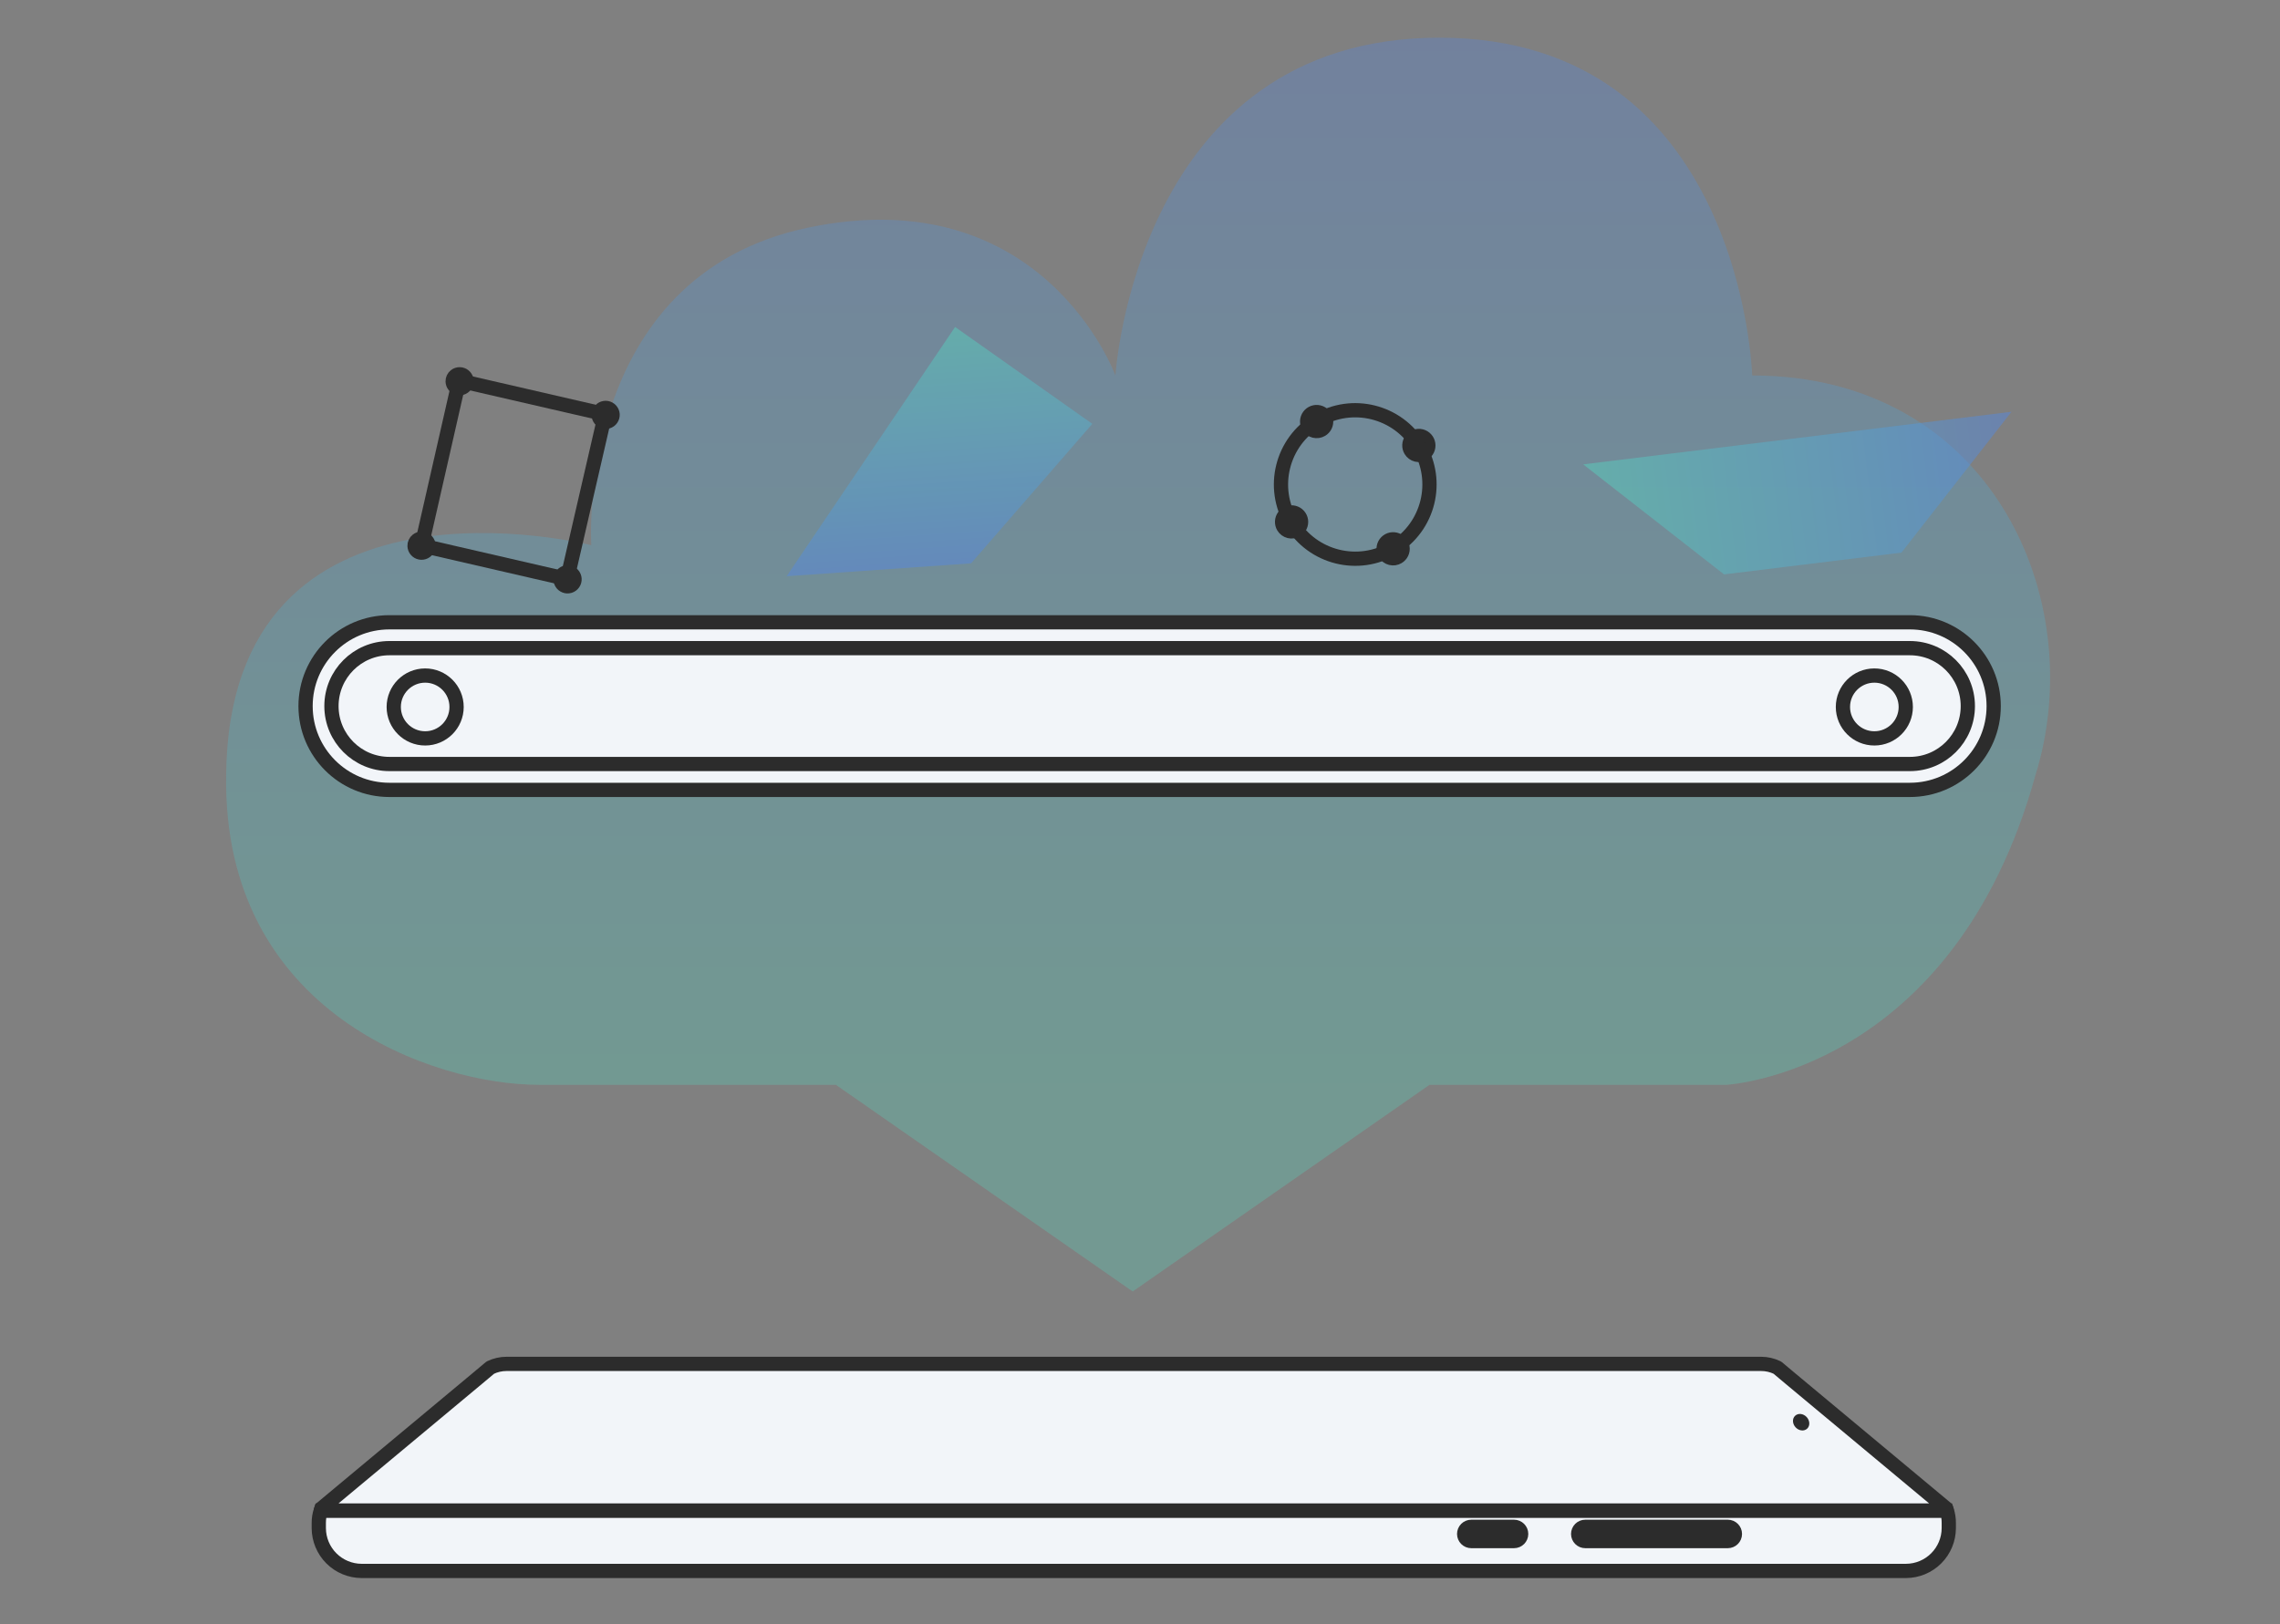 <svg width="160" height="114" viewBox="0 0 160 114" fill="none" xmlns="http://www.w3.org/2000/svg">
<rect x="0" y="0" width="160" height="114" fill="#808080" stroke="none"/>
<g clip-path="url(#clip0_577_5063)">
<path d="M136.757 106.9V107.259C136.753 108.054 136.436 108.815 135.874 109.376C135.312 109.938 134.552 110.255 133.757 110.259H25.371C24.577 110.255 23.816 109.938 23.254 109.376C22.693 108.815 22.375 108.054 22.371 107.259V106.9C22.368 106.602 22.415 106.305 22.509 106.021H136.62C136.715 106.305 136.761 106.602 136.757 106.9Z" fill="#F2F5F9" stroke="#2C2C2C" stroke-miterlimit="10"/>
<path d="M136.621 106.021H22.51C22.523 105.967 22.54 105.914 22.563 105.863L24.851 103.956L33.483 96.764L34.405 95.991C34.761 95.817 35.152 95.727 35.549 95.727H123.584C123.98 95.727 124.372 95.817 124.728 95.991L125.65 96.764L134.282 103.956L136.57 105.863C136.591 105.914 136.608 105.967 136.621 106.021Z" fill="#F2F5F9" stroke="#2C2C2C" stroke-linejoin="round"/>
<path d="M126.818 100.273C127.032 100.074 127.016 99.709 126.783 99.459C126.55 99.209 126.188 99.168 125.974 99.368C125.759 99.567 125.775 99.932 126.008 100.182C126.241 100.432 126.604 100.473 126.818 100.273Z" fill="#2C2C2C"/>
<path d="M121.248 107.163H111.248C110.972 107.163 110.748 107.387 110.748 107.663C110.748 107.939 110.972 108.163 111.248 108.163H121.248C121.524 108.163 121.748 107.939 121.748 107.663C121.748 107.387 121.524 107.163 121.248 107.163Z" stroke="#2C2C2C"/>
<path d="M106.248 107.163H103.248C102.972 107.163 102.748 107.387 102.748 107.663C102.748 107.939 102.972 108.163 103.248 108.163H106.248C106.524 108.163 106.748 107.939 106.748 107.663C106.748 107.387 106.524 107.163 106.248 107.163Z" stroke="#2C2C2C"/>
<path opacity="0.3" d="M37.828 76.141H58.658L79.487 90.646L100.317 76.141H121.146C121.146 76.141 137.052 75.315 142.839 54.407C146.679 42.052 139.697 26.353 122.96 26.353C122.96 26.353 122.276 2.646 101.004 2.646C79.732 2.646 78.276 26.353 78.276 26.353C78.276 26.353 73.231 12.546 56.749 15.968C40.267 19.39 41.494 38.267 41.494 38.267C41.494 38.267 16.068 31.811 15.87 54.416C15.612 71.085 30.42 76.141 37.828 76.141Z" fill="url(#paint0_linear_577_5063)"/>
<path d="M134.026 43.677H27.325C24.077 43.677 21.443 46.31 21.443 49.559C21.443 52.807 24.077 55.44 27.325 55.44H134.026C137.275 55.44 139.908 52.807 139.908 49.559C139.908 46.31 137.275 43.677 134.026 43.677Z" fill="#F2F5F9" stroke="#2C2C2C"/>
<path d="M134.027 45.492H27.326C25.08 45.492 23.26 47.312 23.26 49.558C23.26 51.803 25.08 53.623 27.326 53.623H134.027C136.272 53.623 138.093 51.803 138.093 49.558C138.093 47.312 136.272 45.492 134.027 45.492Z" fill="#F2F5F9" stroke="#2C2C2C"/>
<path d="M131.533 52.325C133.027 52.325 134.238 51.114 134.238 49.62C134.238 48.126 133.027 46.915 131.533 46.915C130.039 46.915 128.828 48.126 128.828 49.62C128.828 51.114 130.039 52.325 131.533 52.325Z" fill="#F2F5F9"/>
<path d="M131.533 51.825C132.751 51.825 133.738 50.838 133.738 49.62C133.738 48.403 132.751 47.415 131.533 47.415C130.315 47.415 129.328 48.403 129.328 49.62C129.328 50.838 130.315 51.825 131.533 51.825Z" stroke="#2C2C2C"/>
<path d="M29.836 52.325C31.33 52.325 32.541 51.114 32.541 49.62C32.541 48.126 31.33 46.915 29.836 46.915C28.342 46.915 27.131 48.126 27.131 49.62C27.131 51.114 28.342 52.325 29.836 52.325Z" fill="#F2F5F9"/>
<path d="M29.836 51.825C31.054 51.825 32.041 50.838 32.041 49.62C32.041 48.403 31.054 47.415 29.836 47.415C28.618 47.415 27.631 48.403 27.631 49.62C27.631 50.838 28.618 51.825 29.836 51.825Z" stroke="#2C2C2C"/>
<path d="M97.191 38.862C97.123 38.749 97.09 38.618 97.096 38.487C97.103 38.355 97.148 38.228 97.227 38.122C97.305 38.016 97.413 37.935 97.537 37.891C97.662 37.846 97.796 37.84 97.924 37.872C98.052 37.904 98.168 37.973 98.257 38.071C98.345 38.169 98.403 38.29 98.422 38.421C98.442 38.551 98.422 38.685 98.365 38.804C98.309 38.923 98.218 39.023 98.105 39.091C97.954 39.182 97.772 39.209 97.601 39.166C97.429 39.123 97.282 39.014 97.191 38.862ZM98.997 31.609C98.929 31.496 98.896 31.365 98.903 31.233C98.909 31.102 98.954 30.975 99.033 30.869C99.111 30.763 99.219 30.682 99.343 30.638C99.468 30.593 99.602 30.586 99.73 30.618C99.858 30.65 99.974 30.719 100.062 30.817C100.151 30.915 100.209 31.036 100.228 31.167C100.248 31.297 100.228 31.431 100.172 31.55C100.116 31.669 100.025 31.769 99.912 31.837C99.761 31.928 99.579 31.956 99.407 31.913C99.236 31.87 99.088 31.761 98.997 31.609ZM90.065 36.976C89.997 36.863 89.965 36.732 89.971 36.6C89.977 36.468 90.022 36.341 90.101 36.235C90.18 36.129 90.288 36.049 90.412 36.004C90.536 35.96 90.671 35.953 90.799 35.985C90.927 36.017 91.043 36.086 91.131 36.184C91.22 36.282 91.278 36.404 91.297 36.534C91.316 36.665 91.296 36.798 91.24 36.917C91.183 37.037 91.093 37.137 90.98 37.204C90.828 37.295 90.647 37.322 90.475 37.279C90.304 37.236 90.156 37.127 90.065 36.976ZM91.824 29.931C91.756 29.817 91.723 29.687 91.73 29.555C91.736 29.423 91.781 29.296 91.86 29.19C91.938 29.084 92.046 29.004 92.171 28.959C92.295 28.915 92.43 28.908 92.558 28.94C92.686 28.972 92.801 29.041 92.89 29.139C92.979 29.237 93.036 29.359 93.056 29.489C93.075 29.62 93.055 29.753 92.999 29.872C92.942 29.992 92.852 30.092 92.739 30.159C92.587 30.25 92.405 30.277 92.234 30.234C92.062 30.191 91.915 30.082 91.824 29.931Z" stroke="#2C2C2C" stroke-miterlimit="10"/>
<path d="M97.788 38.47C100.254 36.988 101.052 33.787 99.57 31.32C98.088 28.854 94.887 28.056 92.421 29.538C89.954 31.02 89.156 34.221 90.638 36.687C92.12 39.154 95.321 39.952 97.788 38.47Z" stroke="#2C2C2C" stroke-miterlimit="10"/>
<path opacity="0.46" d="M141.158 28.901L111.101 32.592L120.986 40.315L133.435 38.786L141.158 28.901Z" fill="url(#paint1_linear_577_5063)"/>
<path opacity="0.46" d="M55.204 40.444L67.024 22.949L76.655 29.748L68.144 39.539L55.204 40.444Z" fill="url(#paint2_linear_577_5063)"/>
<path d="M42.468 29.074L39.801 40.641L29.587 38.287L32.221 26.713L42.468 29.074Z" stroke="#2C2C2C" stroke-width="1" stroke-miterlimit="10"/>
<path d="M29.277 37.915C29.363 37.846 29.471 37.809 29.581 37.809C29.692 37.809 29.799 37.846 29.886 37.915C29.973 37.983 30.034 38.079 30.059 38.187C30.084 38.294 30.073 38.407 30.026 38.507C29.979 38.608 29.9 38.689 29.801 38.739C29.703 38.788 29.59 38.803 29.482 38.78C29.373 38.758 29.276 38.7 29.205 38.615C29.134 38.53 29.094 38.424 29.091 38.313C29.088 38.237 29.104 38.161 29.137 38.092C29.169 38.023 29.217 37.962 29.277 37.915ZM31.951 26.375C32.038 26.306 32.145 26.27 32.255 26.27C32.365 26.27 32.471 26.307 32.557 26.376C32.644 26.444 32.704 26.539 32.73 26.646C32.755 26.754 32.743 26.866 32.696 26.966C32.65 27.065 32.571 27.146 32.472 27.196C32.374 27.245 32.262 27.259 32.154 27.237C32.047 27.215 31.95 27.157 31.879 27.072C31.808 26.988 31.768 26.882 31.765 26.772C31.763 26.696 31.779 26.62 31.811 26.551C31.843 26.482 31.892 26.422 31.951 26.375ZM39.524 40.276C39.611 40.208 39.718 40.171 39.828 40.17C39.939 40.17 40.046 40.208 40.133 40.276C40.219 40.345 40.281 40.441 40.306 40.548C40.331 40.656 40.32 40.769 40.273 40.869C40.226 40.969 40.147 41.05 40.048 41.1C39.95 41.15 39.837 41.164 39.729 41.142C39.621 41.12 39.523 41.061 39.452 40.977C39.381 40.892 39.341 40.785 39.338 40.675C39.336 40.599 39.351 40.523 39.384 40.454C39.416 40.385 39.464 40.324 39.524 40.276ZM42.198 28.735C42.285 28.667 42.392 28.63 42.502 28.63C42.612 28.631 42.718 28.668 42.804 28.736C42.891 28.805 42.951 28.9 42.977 29.007C43.002 29.114 42.99 29.227 42.943 29.326C42.897 29.426 42.818 29.507 42.719 29.556C42.621 29.605 42.509 29.62 42.401 29.598C42.294 29.575 42.197 29.517 42.126 29.433C42.055 29.349 42.015 29.243 42.012 29.133C42.01 29.057 42.026 28.981 42.058 28.912C42.09 28.843 42.138 28.782 42.198 28.735Z" stroke="#2C2C2C" stroke-width="1" stroke-miterlimit="10"/>
</g>
<defs>
<linearGradient id="paint0_linear_577_5063" x1="79.867" y1="2.646" x2="79.867" y2="76.141" gradientUnits="userSpaceOnUse">
<stop stop-color="#5386E4"/>
<stop offset="1" stop-color="#55D6BE"/>
</linearGradient>
<linearGradient id="paint1_linear_577_5063" x1="141.699" y1="33.303" x2="111.641" y2="36.994" gradientUnits="userSpaceOnUse">
<stop stop-color="#5386E4"/>
<stop offset="1" stop-color="#55D6BE"/>
</linearGradient>
<linearGradient id="paint2_linear_577_5063" x1="66.249" y1="39.672" x2="65.09" y2="23.084" gradientUnits="userSpaceOnUse">
<stop stop-color="#5386E4"/>
<stop offset="1" stop-color="#55D6BE"/>
</linearGradient>
<clipPath id="clip0_577_5063">
<rect width="155.822" height="109.111" fill="white" transform="translate(1.957 1.646)"/>
</clipPath>
</defs>
</svg>
